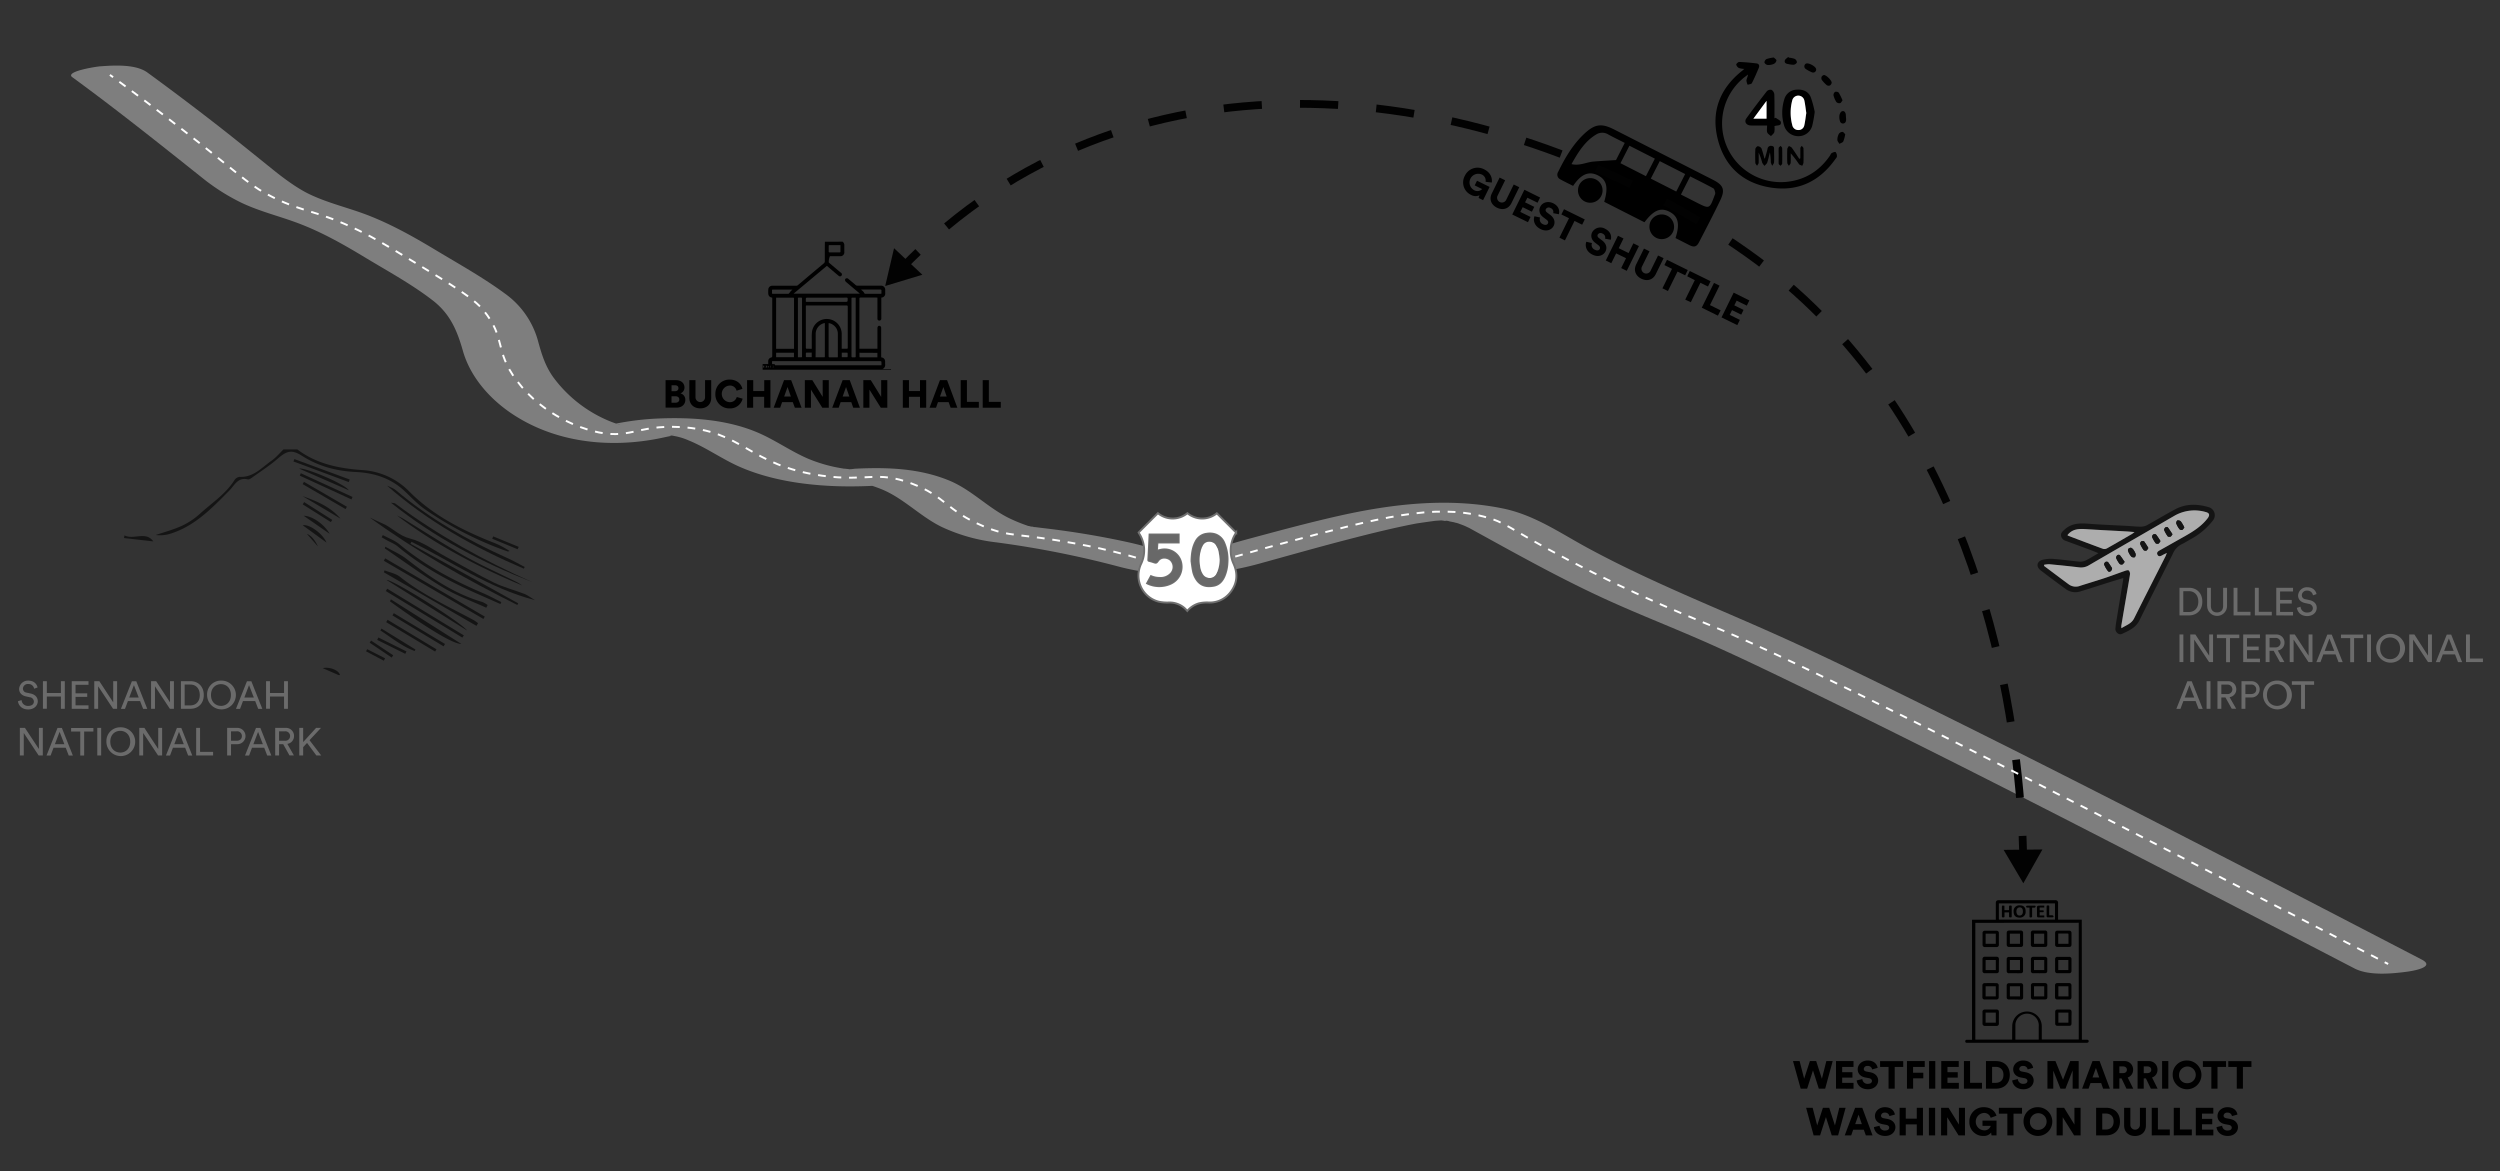<svg xmlns="http://www.w3.org/2000/svg" viewBox="0 0 1285 602"><rect x="0" y="0" width="1285" height="602" fill="#333333" stroke="none"/><g data-name="Layer 1"><path d="M760 101.75l.45-1.38a4.72 4.72 0 01-4.34-.2 7.05 7.05 0 01-3.19-9.79 7.21 7.21 0 019.87-3.38c3.65 1.79 4.28 4.78 4 6.83l-3.2-.39a3.41 3.41 0 00-2.06-3.78 4.48 4.48 0 00-3.88 8.06 3.37 3.37 0 004.17-.54L758 95.29l1.18-2.4 6.48 3.18-3.35 6.81zM766.81 99.4l4-8.13 2.83 1.39-3.88 7.9a2.46 2.46 0 104.42 2.17l3.88-7.9 2.84 1.4-4 8.13c-1.57 3.2-4.65 3.78-7.45 2.4s-4.21-4.17-2.64-7.36zM777.29 110.26l6.26-12.73 8.06 4-1.31 2.67-5.23-2.57-1.19 2.37 4.74 2.33-1.23 2.49-4.74-2.33-1.2 2.44 5.25 2.58-1.33 2.69zM798.34 109.57a2.15 2.15 0 00-1.34-2.64 1.74 1.74 0 00-2.41.51c-.3.61-.14 1.25.66 1.84l1.55 1.16c2.2 1.64 2.69 3.82 1.8 5.64-1 2-3.65 3.2-6.68 1.7-3.52-1.73-3.91-4.75-3.21-6.63l2.91.65a2.65 2.65 0 001.57 3.49c1.11.55 2.06.34 2.44-.45s0-1.37-.73-1.94l-1.58-1.18c-2-1.47-2.56-3.56-1.63-5.44 1.18-2.41 4.13-3 6.57-1.85 3.18 1.56 3.44 4.06 3 5.68zM809.3 113.56l-4.92 10-2.84-1.4 4.93-10-3.92-1.92 1.34-2.71 10.68 5.25-1.34 2.71zM825 122.69a2.14 2.14 0 00-1.34-2.63 1.73 1.73 0 00-2.41.5c-.3.61-.14 1.25.66 1.84l1.54 1.16c2.21 1.64 2.7 3.82 1.8 5.64-1 2-3.64 3.2-6.68 1.71-3.51-1.73-3.9-4.76-3.2-6.64l2.91.65a2.64 2.64 0 001.57 3.49c1.11.55 2.06.34 2.44-.45.32-.64 0-1.37-.73-1.94l-1.56-1.18c-2-1.47-2.55-3.55-1.63-5.44a4.81 4.81 0 016.58-1.85c3.17 1.56 3.44 4.06 3 5.68zM833.29 137.79l2.49-5.06-5.08-2.5-2.49 5.06-2.83-1.39 6.25-12.73 2.84 1.4-2.45 5 5.08 2.5 2.45-5 2.86 1.41-6.26 12.73zM841 135.9l4-8.14 2.84 1.4-3.89 7.9a2.46 2.46 0 104.42 2.17l3.88-7.9 2.84 1.39-4 8.14c-1.57 3.19-4.64 3.78-7.44 2.4s-4.18-4.17-2.65-7.36zM862.25 139.59l-4.93 10-2.83-1.4 4.92-10-3.91-1.93 1.33-2.71 10.68 5.25-1.33 2.71zM874 145.35l-4.93 10-2.86-1.35 4.92-10-3.91-2 1.33-2.71 10.68 5.25-1.33 2.72zM874.7 158.15l6.3-12.73 2.84 1.4-4.92 10 5.49 2.7-1.41 2.72zM884.86 163.14l6.25-12.72 8.06 4-1.31 2.67-5.23-2.56-1.19 2.42 4.74 2.33-1.18 2.45-4.74-2.33-1.2 2.45 5.24 2.57-1.33 2.7zM938.73 545.4H942l-3.86 14.18h-3.27l-3-9.4-3 9.4h-3.32l-3.95-14.18h3.4l2.34 9.08 2.94-9.08h3.24l2.94 9.1zM943.7 559.58V545.4h9v3h-5.82v2.7h5.28v2.78h-5.28v2.72h5.84v3zM962.28 549.68a2.15 2.15 0 00-2.36-1.78 1.74 1.74 0 00-1.94 1.52c0 .68.42 1.18 1.4 1.36l1.9.36c2.7.5 4.1 2.24 4.1 4.26 0 2.22-1.86 4.48-5.24 4.48-3.92 0-5.6-2.54-5.8-4.54l2.9-.7a2.64 2.64 0 002.94 2.44c1.24 0 2-.6 2-1.48 0-.72-.58-1.24-1.52-1.42l-1.94-.36c-2.4-.46-3.86-2.06-3.86-4.16 0-2.68 2.36-4.56 5.08-4.56 3.54 0 4.88 2.12 5.18 3.78zM973.88 548.42v11.16h-3.16v-11.16h-4.36v-3h11.9v3zM980.18 559.58V545.4h9.14v3h-6v3h5.26v2.88h-5.24v5.3zM991.54 559.58V545.4h3.2v14.18zM997.8 559.58V545.4h9v3h-5.8v2.7h5.28v2.78H1001v2.72h5.84v3zM1009.46 559.58V545.4h3.16v11.16h6.12v3zM1020.78 559.58V545.4h5.14c4.26 0 7.12 2.72 7.12 7.1s-2.86 7.08-7.14 7.08zm5-3c2.18 0 4-1.26 4-4.1s-1.78-4.12-4-4.12h-1.84v8.22zM1042.2 549.68a2.15 2.15 0 00-2.36-1.78 1.74 1.74 0 00-1.94 1.52c0 .68.42 1.18 1.4 1.36l1.9.36c2.7.5 4.1 2.24 4.1 4.26 0 2.22-1.86 4.48-5.24 4.48-3.92 0-5.6-2.54-5.8-4.54l2.9-.7a2.64 2.64 0 002.94 2.44c1.24 0 2-.6 2-1.48 0-.72-.58-1.24-1.52-1.42l-1.94-.36c-2.4-.46-3.86-2.06-3.86-4.16 0-2.68 2.36-4.56 5.08-4.56 3.54 0 4.88 2.12 5.18 3.78zM1065.34 559.58v-9.4l-3.7 9.4h-2.56l-3.7-9.28v9.28h-3V545.4h4.12l3.9 9.58 3.7-9.58h4.34v14.18zM1080 556.7h-5.48l-1 2.88h-3.32l5.34-14.18h3.66l5.28 14.18H1081zm-4.44-2.88h3.44l-1.7-4.9zM1090.48 554.3h-1.12v5.28h-3.16V545.4h5.62a4.33 4.33 0 014.6 4.44 4.07 4.07 0 01-2.8 4l2.88 5.74h-3.5zm.74-2.72c1.3 0 2-.72 2-1.72s-.7-1.72-2-1.72h-1.86v3.44zM1103 554.3h-1.12v5.28h-3.16V545.4h5.62a4.33 4.33 0 014.6 4.44 4.07 4.07 0 01-2.8 4l2.88 5.74h-3.48zm.74-2.72c1.3 0 2-.72 2-1.72s-.7-1.72-2-1.72h-1.86v3.44zM1111.32 559.58V545.4h3.2v14.18zM1124.14 545.1a7.39 7.39 0 11-7.38 7.4 7.18 7.18 0 017.38-7.4zm0 11.66a4.29 4.29 0 10-4.1-4.28 4 4 0 004.1 4.28zM1139.8 548.42v11.16h-3.16v-11.16h-4.36v-3h11.9v3zM1152.86 548.42v11.16h-3.16v-11.16h-4.36v-3h11.9v3zM945.4 569.4h3.24l-3.86 14.18h-3.26l-3-9.4-3 9.4h-3.32l-3.86-14.18h3.36l2.34 9.08 2.94-9.08h3.24l2.94 9.1zM958 580.7h-5.48l-1 2.88h-3.32l5.34-14.18h3.66l5.28 14.18h-3.44zm-4.44-2.88H957l-1.7-4.9zM971.14 573.68a2.15 2.15 0 00-2.36-1.78 1.74 1.74 0 00-1.94 1.52c0 .68.42 1.18 1.4 1.36l1.9.36c2.7.5 4.1 2.24 4.1 4.26 0 2.22-1.86 4.48-5.24 4.48-3.92 0-5.6-2.54-5.8-4.54l2.9-.7a2.64 2.64 0 002.94 2.44c1.24 0 2-.6 2-1.48 0-.72-.58-1.24-1.52-1.42l-1.94-.36c-2.4-.46-3.86-2.06-3.86-4.16 0-2.68 2.36-4.56 5.08-4.56 3.54 0 4.88 2.12 5.18 3.78zM985.22 583.58v-5.64h-5.66v5.64h-3.16V569.4h3.16v5.6h5.66v-5.6h3.18v14.18zM991.46 583.58V569.4h3.2v14.18zM1006.7 583.58l-5.84-9.32v9.32h-3.14V569.4h3.84l5.32 8.62v-8.62h3.12v14.18zM1023.64 583.58l-.2-1.44a4.7 4.7 0 01-4 1.74 7.05 7.05 0 01-7.18-7.38 7.21 7.21 0 017.38-7.4c4.06 0 5.94 2.4 6.56 4.38l-3 1.06a3.42 3.42 0 00-3.52-2.48 4.48 4.48 0 00.08 8.94 3.36 3.36 0 003.5-2.32H1019V576h7.22v7.58zM1034.94 572.42v11.16h-3.16v-11.16h-4.36v-3h11.9v3zM1047.48 569.1a7.39 7.39 0 11-7.38 7.4 7.18 7.18 0 017.38-7.4zm0 11.66a4.29 4.29 0 10-4.1-4.28 4 4 0 004.1 4.28zM1066.08 583.58l-5.84-9.32v9.32h-3.14V569.4h3.84l5.32 8.62v-8.62h3.16v14.18zM1077.4 583.58V569.4h5.14c4.26 0 7.12 2.72 7.12 7.1s-2.86 7.08-7.14 7.08zm5-3c2.18 0 4-1.26 4-4.1s-1.78-4.12-4-4.12h-1.84v8.22zM1091.8 578.46v-9.06h3.2v8.8a2.46 2.46 0 104.92 0v-8.8h3.08v9.06c0 3.56-2.5 5.44-5.62 5.44s-5.58-1.9-5.58-5.44zM1106 583.58V569.4h3.16v11.16h6.12v3zM1117.32 583.58V569.4h3.16v11.16h6.12v3zM1128.64 583.58V569.4h9v3h-5.82v2.7h5.28v2.78h-5.28v2.72h5.84v3zM1147.22 573.68a2.15 2.15 0 00-2.36-1.78 1.74 1.74 0 00-1.94 1.52c0 .68.42 1.18 1.4 1.36l1.9.36c2.7.5 4.1 2.24 4.1 4.26 0 2.22-1.86 4.48-5.24 4.48-3.92 0-5.6-2.54-5.8-4.54l2.9-.7a2.64 2.64 0 002.94 2.44c1.24 0 2-.6 2-1.48 0-.72-.58-1.24-1.52-1.42l-1.94-.36c-2.4-.46-3.86-2.06-3.86-4.16 0-2.68 2.36-4.56 5.08-4.56 3.54 0 4.88 2.12 5.18 3.78zM347.4 195.4c2.8 0 4.42 1.62 4.42 3.8a3.17 3.17 0 01-2.08 3 3.32 3.32 0 012.52 3.32c0 2.32-1.76 4-4.44 4h-5.72V195.4zm-.5 5.68c1.1 0 1.82-.58 1.82-1.54s-.62-1.52-1.86-1.52h-1.68v3.06zm.26 5.92c1.22 0 2-.64 2-1.66s-.72-1.66-2-1.66h-2V207zM354.32 204.46v-9.06h3.16v8.8a2.46 2.46 0 104.92 0v-8.8h3.16v9.06c0 3.56-2.5 5.44-5.62 5.44s-5.62-1.9-5.62-5.44zM367.7 202.52a7.22 7.22 0 017.3-7.42c4.26 0 6.14 2.74 6.6 4.78l-3 .94a3.43 3.43 0 00-3.62-2.64 4.28 4.28 0 000 8.54 3.62 3.62 0 003.72-2.66l3 .86a6.55 6.55 0 01-6.74 5 7.13 7.13 0 01-7.26-7.4zM392.78 209.58v-5.64h-5.66v5.64H384V195.4h3.16v5.6h5.66v-5.6H396v14.18zM407.5 206.7H402l-1 2.88h-3.33L403 195.4h3.66l5.34 14.18h-3.44zm-4.44-2.88h3.44l-1.7-4.9zM422.68 209.58l-5.85-9.32v9.32h-3.14V195.4h3.85l5.32 8.62v-8.62H426v14.18zM437.56 206.7h-5.48l-1 2.88h-3.32l5.35-14.18h3.66l5.23 14.18h-3.44zm-4.44-2.88h3.44l-1.7-4.9zM452.74 209.58l-5.85-9.32v9.32h-3.14V195.4h3.84l5.33 8.62v-8.62h3.16v14.18zM472.88 209.58v-5.64h-5.67v5.64h-3.16V195.4h3.16v5.6h5.67v-5.6h3.18v14.18zM487.6 206.7h-5.49l-1 2.88h-3.32l5.34-14.18h3.67l5.28 14.18h-3.44zm-4.45-2.88h3.44l-1.7-4.9zM493.79 209.58V195.4H497v11.16h6.13v3zM505.11 209.58V195.4h3.16v11.16h6.13v3zM861.21 122.37c2.37-7.29 1.41-11.23-3.14-13.55s-8.08-.82-12.82 5.42L834.92 109l-10.36-5.27c2.25-7.53 1.25-11.42-3.38-13.66s-8.57-.52-12.6 5.48c-2.19-1.11-4.46-2.19-6.64-3.4a2.63 2.63 0 01-1.05-3.8c3.56-7.26 7.61-14.22 13.63-19.77 5.35-4.91 8.73-5.28 15.2-2l50.72 25.82c5.41 2.75 6.39 5.08 3.77 10.56-3.47 7.26-7.22 14.4-10.92 21.56-1.24 2.39-2.54 2.69-5 1.46-2.29-1.18-4.64-2.37-7.08-3.61zm-26.09-48.92c-3-1.53-5.79-2.85-8.49-4.35a5.85 5.85 0 00-6.25.06c-5.85 3.54-9.22 9.14-12.64 15.2 4.21 1 7.66-1 11.28-1.31s7.52-.52 11.61-.78zM864 100l8.06 4.1c6.64 3.38 6.64 3.38 9.25-3.67a2.61 2.61 0 00.32-1.39c-.2-.8-.42-1.93-1-2.25-3.88-2.13-7.86-4.08-11.87-6.12zm-31.08-16.11L846 90.55l4.6-9-13.08-6.66zm33.26 5.57l-13.07-6.65-4.59 9 13.07 6.65z"/><path d="M814.43 103.48a6.4 6.4 0 01-2.62-8.59 6.33 6.33 0 112.62 8.59zM851.21 122.2a6.45 6.45 0 01-2.72-8.57 6.36 6.36 0 018.56-2.69 6.34 6.34 0 01-5.84 11.26z"/><g opacity=".6"><path d="M1091.34 297.11l-6.57 2c-5.1 1.61-10.19 3.27-15.31 4.83a8.34 8.34 0 01-7.73-1.2c-4.32-3.17-8.64-6.35-12.89-9.62-2.34-1.8-2-4.44.82-5.33a17.58 17.58 0 016.36-.46c4.37.32 8.71 1 13.08 1.37a6.57 6.57 0 003.19-.75c2-1 3.92-2.23 6.3-3.61-1.7-.68-3-1.24-4.32-1.73L1061.8 278a3.32 3.32 0 01-2.43-2.58c-.22-1.43.74-2.21 1.68-3.11 3.55-3.34 7.78-3.47 12.29-3.12 6.69.52 13.4.75 20.1 1.12 2.27.12 4.53.39 6.8.4a6.93 6.93 0 003.21-.72c4.93-2.7 9.74-5.65 14.71-8.27 5.53-2.91 11.39-2.76 17.23-1a4.29 4.29 0 012 6.87 35.61 35.61 0 01-11.35 9.54c-1.56.87-3.06 1.87-4.67 2.61a9.6 9.6 0 00-4.57 5c-5.67 11.38-11.5 22.69-17.11 34.1-1.91 3.88-5.51 5.35-9 7-1.54.74-3.49-.88-3.37-2.69.14-2.09.54-4.18.88-6.26 1-6.24 2.06-12.48 3.08-18.73a8 8 0 00.06-1.05zm-40.7-6.8v.62c4.24 3.17 8.47 6.37 12.74 9.52a6.17 6.17 0 005.89.62c4.22-1.36 8.47-2.62 12.67-4 3.38-1.12 6.7-2.41 10.06-3.57.7-.24 1.72-.58 2.16-.26a2.64 2.64 0 01.59 2.12c-.4 2.89-1 5.76-1.45 8.64q-1.48 8.81-3 17.6a8.45 8.45 0 00.06 1.32c2.45-1.59 5.15-2.3 6.53-5.08 5.31-10.65 10.74-21.25 16.11-31.86.22-.44.37-.91.72-1.76-1.07.53-1.72.8-2.31 1.15-.91.53-1.88 1-2.5-.2s.19-1.76 1.15-2.29c4.25-2.37 8.48-4.79 12.73-7.17 4.51-2.53 8.86-5.24 12-9.47 1.1-1.48.81-2.53-.95-3a20.64 20.64 0 00-16.3 1.91c-14.6 8.48-29.25 16.88-43.84 25.38a7.69 7.69 0 01-5.07 1.1c-5.11-.62-10.22-1.13-15.34-1.61a12.57 12.57 0 00-2.65.29zm12-15.23c.23.13.41.27.6.35 5.92 2.24 11.82 4.49 17.76 6.67a2.69 2.69 0 002-.27c4.29-2.41 8.54-4.89 12.79-7.36.34-.19.64-.46 1.35-1-1.64-.14-2.81-.26-4-.33-6.86-.39-13.72-.71-20.57-1.16-3.7-.22-7.28-.32-9.91 3.1z"/><path d="M1050.64 290.31a12.57 12.57 0 012.71-.3c5.12.48 10.23 1 15.34 1.61a7.69 7.69 0 005.07-1.1c14.59-8.5 29.24-16.9 43.84-25.38a20.64 20.64 0 0116.3-1.91c1.76.46 2 1.51.95 3-3.17 4.23-7.52 6.94-12 9.47-4.25 2.38-8.48 4.8-12.73 7.17-1 .53-1.72 1.18-1.15 2.29s1.59.73 2.5.2c.59-.35 1.24-.62 2.31-1.15-.35.85-.5 1.32-.72 1.76-5.37 10.61-10.8 21.21-16.11 31.86-1.38 2.78-4.08 3.49-6.53 5.08a8.45 8.45 0 01-.06-1.32q1.47-8.81 3-17.6c.49-2.88 1-5.75 1.45-8.64a2.64 2.64 0 00-.59-2.12c-.44-.32-1.46 0-2.16.26-3.36 1.16-6.68 2.45-10.06 3.57-4.2 1.4-8.45 2.66-12.67 4a6.17 6.17 0 01-5.89-.62c-4.27-3.15-8.5-6.35-12.74-9.52zm41.44-1.47c-.86-1.24-1.62-2.46-2.52-3.56a1.31 1.31 0 00-1.27.06c-.36.36-.74 1.11-.59 1.48a13.45 13.45 0 001.78 3 1.54 1.54 0 001.41.28c.42-.1.69-.68 1.19-1.26zm-6.47 3.19c-.54-.83-1.26-2-2.11-3.11a1.38 1.38 0 00-1.33-.05c-.37.26-.8 1-.67 1.3a13.56 13.56 0 002 3.43c.71.77 2.06-.02 2.11-1.6zm37.15-20.93a20.61 20.61 0 00-1.76-3.1 2.07 2.07 0 00-1.78-.52c-.34.09-.74 1.15-.58 1.59a11.29 11.29 0 001.66 2.92 1.54 1.54 0 001.4.35c.4-.14.66-.75 1.06-1.24zm-12.26 7a40.06 40.06 0 00-2.31-3.39 1.46 1.46 0 00-1.41 0 1.53 1.53 0 00-.61 1.31 16.43 16.43 0 001.83 3.21 1.58 1.58 0 001.43.2c.4-.15.63-.72 1.07-1.29zm-15.15 3.39c-1.28.16-1.84.79-1.48 1.79a8.8 8.8 0 001.6 2.77 1.91 1.91 0 001.82.33 2 2 0 00.4-1.77 8.86 8.86 0 00-1.34-2.37 3.68 3.68 0 00-1-.71zm21.32-6.92c-.83-1.24-1.58-2.46-2.46-3.57-.15-.2-1-.12-1.29.12s-.69 1-.55 1.35a16.16 16.16 0 001.82 3.18c.21.27 1 .3 1.45.15s.58-.62 1.03-1.19zm-12.4 7.09a38.55 38.55 0 00-2.21-3.41c-.2-.26-1.09-.25-1.45 0a1.51 1.51 0 00-.59 1.33 16.07 16.07 0 001.8 3.18 1.54 1.54 0 001.42.22c.4-.15.63-.74 1.03-1.28z" fill="#fff"/><path d="M1062.66 275.08c2.63-3.42 6.21-3.32 9.91-3.08 6.85.45 13.71.77 20.57 1.16 1.16.07 2.33.19 4 .33-.71.52-1 .79-1.35 1-4.25 2.47-8.5 4.95-12.79 7.36a2.69 2.69 0 01-2 .27c-5.94-2.18-11.84-4.43-17.76-6.67-.17-.1-.35-.24-.58-.37z" fill="#fff"/><path d="M1092.08 288.84c-.5.58-.77 1.15-1.19 1.3a1.54 1.54 0 01-1.41-.28 13.45 13.45 0 01-1.78-3c-.15-.37.23-1.12.59-1.48a1.31 1.31 0 011.27-.06c.9 1.06 1.66 2.28 2.52 3.52zM1085.61 292c0 1.55-1.4 2.34-2.08 1.57a13.56 13.56 0 01-2-3.43c-.13-.29.3-1 .67-1.3a1.38 1.38 0 011.33.05c.82 1.11 1.54 2.31 2.08 3.11zM1122.76 271.1c-.4.49-.66 1.1-1.11 1.28a1.54 1.54 0 01-1.4-.35 11.29 11.29 0 01-1.66-2.92c-.16-.44.24-1.5.58-1.59a2.07 2.07 0 011.78.52 20.61 20.61 0 011.81 3.06zM1110.5 278.14c-.44.57-.67 1.14-1.07 1.3a1.58 1.58 0 01-1.43-.2 16.43 16.43 0 01-1.83-3.21 1.53 1.53 0 01.61-1.31 1.46 1.46 0 011.41 0 40.06 40.06 0 012.31 3.42zM1095.35 281.53a3.68 3.68 0 011 .75 8.86 8.86 0 011.34 2.37 2 2 0 01-.4 1.77 1.91 1.91 0 01-1.82-.33 8.8 8.8 0 01-1.6-2.77c-.36-1 .2-1.63 1.48-1.79zM1116.67 274.61c-.45.57-.67 1.11-1 1.23s-1.24.12-1.45-.15a16.16 16.16 0 01-1.82-3.18c-.14-.33.21-1.05.55-1.35s1.14-.32 1.29-.12c.85 1.11 1.6 2.33 2.43 3.57zM1104.27 281.7c-.4.54-.63 1.13-1 1.3a1.54 1.54 0 01-1.42-.22 16.07 16.07 0 01-1.8-3.18 1.51 1.51 0 01.59-1.33c.36-.23 1.25-.24 1.45 0a38.55 38.55 0 012.18 3.43z"/></g><path d="M896.6 35.41a9.44 9.44 0 01-2.8-.45 2.81 2.81 0 01-1.38-1.78c0-.41 1-1.35 1.57-1.33 3 .11 5.9.39 8.84.74 1.26.15 1.67 1.14 1.2 2.26-1.12 2.66-2.25 5.33-3.57 7.89-.27.51-1.41.57-2.15.84a6.08 6.08 0 01-.65-2.25c.12-.95.7-1.84.79-3-1 .78-2.08 1.51-3 2.36a30.21 30.21 0 0022.37 52.83c9.68-.86 17.28-5.49 22.79-13.53.3-.44.48-1.08.9-1.31.62-.34 1.73-.77 2-.5a3.25 3.25 0 01.67 2.18c0 .46-.47 1-.78 1.38-8.06 11.4-19.08 16.79-32.91 14.72-14.52-2.17-24.11-10.88-27.61-25.1-3.41-13.87 1-25.59 12.16-34.64z"/><path d="M932.76 57.52a59.63 59.63 0 01-1.31 7.25A7.32 7.32 0 01924.3 70a7.6 7.6 0 01-7.25-5.42 22.81 22.81 0 01.07-13.49 6.74 6.74 0 016.42-5c3.14-.22 5.9.84 7.16 3.8a50.64 50.64 0 012.06 7.63zm-4.32.55c-.34-2.15-.55-4.35-1.05-6.49a3.19 3.19 0 00-6.19 0 24.75 24.75 0 000 12.73 3.08 3.08 0 003 2.54 3 3 0 003.21-2.53c.48-2.02.68-4.1 1.03-6.25zM912.71 60.53c.93.74 2.52 1.38 2.66 2.24.32 2.13-1.88 1.46-3.31 2.07a10.13 10.13 0 01-.06 3.06c-.25.79-1.13 1.39-1.72 2.07-.67-.62-1.65-1.14-1.92-1.91-.33-.94-.08-2.1-.08-3.53h-6.38a19.56 19.56 0 01-2.42-.07c-2.05-.25-3-2-1.86-3.6 3.42-4.75 7-9.42 10.57-14a2.61 2.61 0 012.42-.66 3.18 3.18 0 011.39 2.31c.14 4.09.07 8.19.07 12.29zm-11.48.47H908v-9.16zM907.19 81.39c.44-1.6.94-3.19 1.31-4.81a1.73 1.73 0 012.12-1.58c1.42.13 1.25 1.14 1.26 2.07 0 2.08.09 4.17 0 6.24 0 .65-.59 1.27-.91 1.9a5.91 5.91 0 01-.77-1.81 28.11 28.11 0 00-.47-5.09c-.45 1.75-.81 3.53-1.38 5.25-.22.64-.91 1.13-1.38 1.69a6.66 6.66 0 01-1.21-1.65 30.83 30.83 0 00-1.81-5.19c0 1.74.07 3.48 0 5.22 0 .54-.54 1.06-.82 1.59-.31-.51-.87-1-.89-1.54-.09-2.35-.12-4.7 0-7 0-.56.83-1.53 1.25-1.52a2.48 2.48 0 011.92 1.14 46.75 46.75 0 011.47 5.15zM925.38 81.38v-5.19c0-.42.46-.82.71-1.23.31.42.87.84.89 1.27.08 2.48.08 5 0 7.45a4.41 4.41 0 01-.66 1.53c-.55-.28-1.31-.41-1.64-.85a51.71 51.71 0 00-4.24-5.54c0 1.63.07 3.26-.05 4.88 0 .53-.58 1-.89 1.54-.29-.53-.82-1-.84-1.58q-.13-3.52 0-7c0-.56.53-1.09.82-1.64.53.31 1.23.5 1.56 1 1.33 1.83 2.54 3.75 3.79 5.63zM937.43 38.53c1.46.08 4.23 3 4.05 4.06a2 2 0 01-.93 1.36 1.82 1.82 0 01-1.62-.19 15.28 15.28 0 01-2.56-2.76 1.83 1.83 0 010-1.63c.18-.45.83-.67 1.06-.84zM914.24 80.15c0-1.34-.08-2.68 0-4 0-.43.65-.8 1-1.19.28.38.79.76.8 1.15q.1 4 0 8c0 .38-.57.74-.87 1.12-.33-.37-.9-.71-.93-1.1-.07-1.31.01-2.65 0-3.98zM948.45 69a17.73 17.73 0 01-1 3.7c-.33.6-1.3.84-2 1.24-.38-.68-1.05-1.37-1.05-2.06a6.68 6.68 0 01.78-3.09 2.33 2.33 0 011.83-1c.55.02 1.05.86 1.44 1.21zM947.06 51.59c-.44.54-.76 1.31-1.22 1.42a2.2 2.2 0 01-1.9-.51 11.17 11.17 0 01-1.52-3.5 2 2 0 01.79-1.76 2 2 0 011.91.39 31.13 31.13 0 011.94 3.96zM911.73 29.55c.41.42 1.36 1 1.37 1.53a2.5 2.5 0 01-1.38 1.77 6.76 6.76 0 01-3.14.55 2.22 2.22 0 01-1.66-1.24 2.19 2.19 0 011.05-1.8 18 18 0 013.76-.81zM948.88 61.05a3.25 3.25 0 01-.2 1.58 1.57 1.57 0 01-2.93-.36 6.74 6.74 0 01-.28-3c.13-.76.65-1.84 1.27-2.06 1.16-.44 1.82.48 2 1.63.05.62.07 1.23.14 2.21zM919.54 29.65a11.65 11.65 0 012.93.61 2.28 2.28 0 011.15 1.74c-.07.51-1 1.19-1.63 1.28a11.66 11.66 0 01-2.77-.34c-1.14-.12-2.14-.59-1.84-1.82.17-.71 1.14-1.23 1.74-1.84zM933.51 35.63a1.55 1.55 0 01-2.21 1.52 16.85 16.85 0 01-3.18-1.72 1.6 1.6 0 01.08-2.69c1.27-.74 5.28 1.44 5.31 2.89z"/><path d="M928.44 58.07c-.35 2.15-.55 4.23-1 6.23a3 3 0 01-3.21 2.53 3.08 3.08 0 01-3-2.54 24.75 24.75 0 010-12.73 3.19 3.19 0 016.19 0c.47 2.16.68 4.36 1.02 6.51zM901.23 61l6.77-9.16V61z" fill="#fff"/><path d="M1070.09 534.41h2.49c.53 0 1 .15 1 .75s-.41.82-1 .84h-61.7a.71.71 0 01-.74-.77.75.75 0 01.82-.78h2.66v-61.7h12.22v-8.48c0-1.1.44-1.57 1.51-1.57h29a1.32 1.32 0 011.5 1.52v8.5h12.18zm-54.77-60.06v60h18.92v-1c0-2.08 0-4.17.06-6.25a7.59 7.59 0 0114.91-1.56 8 8 0 01.27 2v6.76h19v-60zm12.12-1.66h28.82v-8.35h-28.84v7.93c0 .11.01.22.02.42zm20.41 61.68a.88.88 0 00.06-.21v-6.54a6 6 0 00-12-1.13 1.55 1.55 0 000 .21v7.67z"/><path d="M1064.75 523.13v2.88c0 .96-.4 1.25-1.19 1.26h-6a1.1 1.1 0 01-1.19-1.2v-6c0-.79.45-1.18 1.27-1.18h5.9c.86 0 1.23.4 1.25 1.26s-.04 1.98-.04 2.98zm-1.59 2.52v-5.17H1058v5.17zM1060.52 500.24h-2.88c-.88 0-1.31-.39-1.32-1.27v-5.9a1.14 1.14 0 011.29-1.25h5.9a1.1 1.1 0 011.23 1.22v6a1.07 1.07 0 01-1.19 1.17c-1.01.04-2.02.03-3.03.03zm2.61-1.61v-5.19h-5.19v5.19zM1060.5 513.73h-3a1.07 1.07 0 01-1.22-1.14v-6.11a1.11 1.11 0 011.23-1.17h6a1.12 1.12 0 011.21 1.25v6c0 .82-.4 1.19-1.22 1.2zm2.66-6.8H1058v5.21h5.21zM1035.57 500.24h-2.88a1.1 1.1 0 01-1.25-1.19v-6a1.11 1.11 0 011.27-1.19h5.9a1.09 1.09 0 011.23 1.21v6a1.07 1.07 0 01-1.19 1.17c-1.01.01-2.04 0-3.08 0zm2.7-1.61v-5.18h-5.21v5.18zM1035.61 513.74h-2.95c-.77 0-1.21-.37-1.22-1.15v-6a1.13 1.13 0 011.24-1.23h6a1.14 1.14 0 011.21 1.26v6c0 .81-.41 1.18-1.23 1.19zm-2.53-6.81v5.23h5.2v-5.23zM1064.75 482.53v2.88c0 .96-.41 1.32-1.27 1.32h-5.9a1.11 1.11 0 01-1.25-1.2v-6c0-.78.46-1.17 1.27-1.17h5.9a1.11 1.11 0 011.24 1.21c.03.95.01 1.95.01 2.96zm-6.82 2.59h5.27v-4.82c0-.38-.18-.46-.52-.46h-4.75zM1027.42 523.05v3a1.12 1.12 0 01-1.25 1.27h-5.9A1.17 1.17 0 011019 526v-5.83a1.13 1.13 0 011.26-1.27h5.9c.9 0 1.26.41 1.27 1.31s-.01 1.87-.01 2.84zm-1.58-2.56h-5.24v5.16h5.24zM1039.87 482.51v2.95a1.12 1.12 0 01-1.25 1.27h-5.9a1.13 1.13 0 01-1.27-1.26v-5.9c0-.88.44-1.26 1.33-1.27h5.83a1.13 1.13 0 011.26 1.26c.01.99 0 1.97 0 2.95zm-1.6-2.61h-5.2v5.23h5.2zM1048.09 500.24h-2.95a1.12 1.12 0 01-1.26-1.26v-5.9a1.15 1.15 0 011.28-1.27h5.9a1.13 1.13 0 011.24 1.28v5.9c0 .83-.41 1.23-1.26 1.24s-1.97.01-2.95.01zm2.65-6.79h-5.26v5.16h5.26zM1027.42 496.06v2.95a1.09 1.09 0 01-1.22 1.22h-6a1.11 1.11 0 01-1.2-1.23v-6a1.13 1.13 0 011.24-1.23h6c.82 0 1.21.46 1.22 1.3s-.04 2.01-.04 2.99zm-1.58-2.62h-5.23v5.18h5.23zM1048.14 513.74h-3a1.1 1.1 0 01-1.24-1.19v-6a1.14 1.14 0 011.22-1.25h6a1.15 1.15 0 011.22 1.3v5.84c0 .89-.39 1.28-1.28 1.28h-2.88zm2.59-6.79h-5.24v5.2h5.24zM1023.21 513.74h-3a1.11 1.11 0 01-1.26-1.24v-5.91a1.13 1.13 0 011.21-1.26q3-.06 6 0a1.13 1.13 0 011.18 1.27v5.91c0 .84-.41 1.22-1.26 1.23zm-2.6-6.8v5.2h5.22v-5.2zM1027.42 482.53v3a1.11 1.11 0 01-1.2 1.25h-6a1.11 1.11 0 01-1.19-1.2v-6a1.1 1.1 0 011.21-1.17h6a1.09 1.09 0 011.17 1.2c.02.9.01 1.91.01 2.92zm-6.81-2.64v5.23h5.22v-5.23zM1052.31 482.55v2.88c0 .96-.39 1.29-1.22 1.3h-6a1.13 1.13 0 01-1.23-1.23v-6a1.12 1.12 0 011.23-1.22h6a1.09 1.09 0 011.21 1.22c.02 1.04.01 2.04.01 3.05zm-6.81-2.66v5.23h5.22v-5.23zM1038.26 465.36c1.93 0 2.93 1.09 2.91 3.08a2.9 2.9 0 01-3.18 3.2c-2 0-3-1.11-3-3.12a2.9 2.9 0 013.27-3.16zm1.51 3.14c0-1.07-.35-1.77-1-2a1.64 1.64 0 00-2.17 1c-.42 1.25 0 2.71.89 3a1.37 1.37 0 00.28.05c1.23.18 2-.55 2-2.05zM1032.65 467.79v-1.74c0-.57.29-.6.7-.59s.68 0 .67.55v5c0 .59-.35.53-.73.54s-.67-.09-.64-.58v-2h-2.33v1.78c0 .58 0 .82-.7.81s-.66-.3-.65-.78v-4.21c0-1.21 0-1.21 1.31-1v2.25zM1050.76 465.48v1h-2.38v1.43h1.5c.34 0 .6 0 .6.48s-.21.5-.57.49-1 0-1.52 0v1.67h2.38v1h-3.25a.83.83 0 01-.51-.59v-4.85a.79.79 0 01.54-.55c1.05-.1 2.1-.08 3.21-.08zM1043.17 466.49a8.24 8.24 0 01-1.33 0c-.18 0-.46-.32-.45-.48a.66.66 0 01.46-.48h4c.42 0 .5.25.42.54a.72.72 0 01-.42.45 9.72 9.72 0 01-1.34 0V471c0 .54-.33.55-.73.57s-.63-.1-.62-.59c.03-1.47.01-2.92.01-4.49zM1053.29 470.47a13.54 13.54 0 011.71 0 .72.72 0 01.49.47c.09.33-.06.57-.48.56h-2.46c-.42 0-.59-.22-.59-.6v-5c0-.57.38-.48.72-.49s.64 0 .63.51c-.03 1.52-.02 2.98-.02 4.55z"/></g><g data-name="Layer 2"><path d="M37.21 39.71c22.72 16.6 44.64 34.1 66.65 51.62a106.21 106.21 0 0019.37 12.46c9.7 4.78 20.12 7.19 30.19 11 12.12 4.58 23.21 10.89 34.27 17.57 11.67 7.06 24 13.73 34.78 22.09 8.83 6.83 12.46 15.32 15.44 25.82 3.68 13 13.08 23.93 24 31.55 22.41 15.58 50.88 18.81 77.25 13.45 1.19-.24 2.38-.51 3.56-.76.51-.11 4.69-.88 1.14-.3 1.23-.2 4.43-1.68 1.33-.27l1.72-.1a16 16 0 01-2.77 0c5.31-.11-2.76-.75 2.06.18.44.09 3.05.64.51.09a33.75 33.75 0 017.19 2.23c9.22 3.75 17.34 9.71 26.47 13.68 15 6.53 31.92 9.13 48.16 9.82 7.69.32 15.36.16 23-.27 4.38-.23-4.92-.05-.61 0-9.31-.19 3.52.5-4.13-.25-3.77-.38.63.15 1.28.33 1 .26 3.55 1.22 5 1.79 11.42 4.66 20 14.11 31.15 19.49a90.61 90.61 0 0027.86 7.84 502.7 502.7 0 0163.31 12.56c23.1 6.08 48.52 4.81 71.4-1.48 14.94-4.11 29.84-8.35 44.84-12.26 6.73-1.75 13.46-3.46 20.23-5.05q4.89-1.15 9.82-2.19c1.54-.33 3.08-.64 4.63-.94 1-.2 2-.39 3-.57-1.61.28-1.5.26.31 0 2.53-.39 5.06-.73 7.6-1.08 1.14-.16 4.37-.36-.17 0l3.83-.28c4.51-.35-4.81 0-.36 0 1.66 0 5.12.79-.52-.09.52.08 3.11.46 3.52.21-2.85-.3-3.29-.33-1.32-.11.77.09 1.53.19 2.29.31 3.68.4-2.29-.74-.09 0 .89.3 1.89.4 2.81.62s1.75.48 2.63.68c-3.58-.83-1.26-.42-.43-.11 1.17.45 2.35.84 3.51 1.34.56.25 1.11.52 1.67.78 2.26 1.05-.51-.33.92.46 22.91 12.58 45.53 25.32 69.33 36.23 15.91 7.3 32.2 13.68 48.25 20.65 16.92 7.36 33.55 15.37 50.15 23.41 81.15 39.33 161.26 80.85 241.36 122.28q22.8 11.81 45.6 23.64c7.44 3.86 19.36 2.73 27.36 1.63 3.35-.46 14.39-2.47 7.18-6.21-89.33-46.38-178.69-92.79-269-137.17-19.51-9.58-39.06-19.11-58.86-28.06-33.88-15.34-68.45-28.73-101.25-46.57-14.36-7.82-27.21-16.84-43.48-20.12-27.69-5.58-56.23-2.33-83.53 3.77-15.6 3.49-31 7.67-46.47 11.83-11.69 3.12-23.28 7.12-35.15 9.41 6.43-1.24-6.89.46 1.45-.22-4.09.33 5.13.07.9 0h-1.16c-2.13 0-1.58 0 1.67.05a9.65 9.65 0 01-3.16-.2c2.52 1.36 3.76.48 1.08 0-3.21-.53 3.78.89.72.15-1.05-.25-2.11-.45-3.16-.71-8.59-2.11-17-4.79-25.66-6.69-14.19-3.11-28.54-5.47-43-7.17-1.9-.22-3.8-.48-5.7-.7-3.59-.43.76-.12.73.18l-2.4-.5c-3.41-.7 1.68.76-1.82-.5a85.38 85.38 0 01-8.69-3.59c-11.15-5.46-19.48-14.73-31.15-19.49-15.26-6.22-31.63-6.78-47.88-6-.71 0-3.26.53-3.83.17h1.27c1.76-.05 1.7-.06-.19 0h-1.54q3.94.13.29 0c-6-.66 3.56.78-3.18-.38a77 77 0 01-17-4.82c-9-3.83-17-9.62-26-13.48-15.94-6.84-34.4-8-51.51-7.26a140.48 140.48 0 00-23.64 3.06c-1.15.24-7.17 1-3 .69l-1.18.17a44.94 44.94 0 019.06-.22c4.41.44 1.78-.08-.71-.43-.9-.13-2.57-1 1.27.39-.68-.25-1.39-.41-2.07-.65-1.5-.54-3-1.07-4.48-1.67a68.07 68.07 0 01-28.57-22.07c-4.4-5.91-6.3-12.14-8.21-19.12A44.21 44.21 0 00259.68 151c-11.09-8.19-23.31-15-35.1-22.08-11.31-6.82-22.81-13.34-35.14-18.16-10-3.9-20.45-6.22-30.16-10.83-5.66-2.69-11.75-7-17.76-11.75-9.94-8-19.8-16-29.85-23.85q-17.73-13.8-35.88-27.04c-6.13-4.47-17.47-3.7-24.61-3.17-1.5.12-18.08 2.58-14 5.59z" fill="#7e7e7e"/><g opacity=".6"><path d="M152.82 231c9.89 7.45 21.29 9.76 33.39 10.62a36.93 36.93 0 0124.22 11.07c11.91 12 26.64 19.55 42.14 25.79a43.43 43.43 0 019.38 4.77c-.37.06-.8.28-1.11.17a178.06 178.06 0 01-42.62-21.77c-3.92-2.74-7.18-6.43-10.75-9.68-7-6.36-15.53-8.94-24.61-9.36-10-.47-19.18-2.93-27.68-8.34-5.3-3.38-7.87-2.48-12.54 1.58-4.16 3.6-8.84 6.59-13.33 9.81-.56.4-1.38.89-1.94.75-5.14-1.23-6.77 3-9.5 5.75-9 9.1-17.89 18.44-30.7 22.29A17.78 17.78 0 0180 275c4.45-1.51 9-2.7 13.29-4.65a37.23 37.23 0 009.36-6.17c6.13-5.6 13.28-10.17 17.86-17.39a3.68 3.68 0 012.54-1.68c7.17.4 11.48-4.79 16.57-8.35 2.27-1.59 4.09-3.83 6.11-5.78zM174.05 347l-8.16-3.57c3.62-.86 8.38 1.15 8.87 3.57z"/><path d="M190.05 266c2.15 1 4.26 2.08 6.45 3 5 2.07 8.45 6.36 14.24 7.8 6.54 1.63 12.38 6.09 18.49 9.38 8.17 4.4 16.18 9.13 24.51 13.2 5 2.47 10.6 3.86 15.85 5.9 1.69.66 3.15 1.87 5.33 3.19-23.62-6.18-42.71-19.77-63.41-30l-.54 1 55.42 30.66-.49.83c-26.28-13.17-51.9-27.48-75.85-44.96zM269.23 292.29c-25.4-10.84-49.31-24.21-70.3-42.67 1.52.76 3.26 1.25 4.51 2.31 17.4 14.72 37 25.79 57.71 35.08 2.92 1.32 5.71 2.94 8.56 4.42zM273.74 299.26c-25.88-10.12-50.29-22.82-72.82-40.89 1.38.24 1.89.18 2.19.4 21.89 16.34 45.68 29.43 70.63 40.49z"/><path d="M268.4 300.92c-22.85-9.54-44.56-21-64.41-36 1.18.62 2.4 1.16 3.54 1.85 10.54 6.43 20.91 13.17 31.66 19.22 8.59 4.83 17.66 8.82 26.49 13.21a29.19 29.19 0 012.72 1.72zM257.22 310.48l-12-5.31c-14.57-6.45-28.49-14-40.78-24.28-1.59-1.34-3.65-2.1-5.49-3.13-.94-.52-1.87-1.06-2.8-1.59l.62-1.14c2.9 1.58 6.15 2.74 8.65 4.81 12.82 10.62 27.25 18.38 42.48 24.87 3.33 1.41 6.52 3.16 9.77 4.76zM198.06 281c3.66 2.08 7.63 3.76 10.92 6.32 11.93 9.23 24.18 17.79 38.9 22.09a13.39 13.39 0 012.76 1.57l-.69 1.4c-7.46-3.42-15.29-6.21-22.28-10.41-10.28-6.17-19.94-13.35-29.87-20.09zM198 287l51.19 29.93-.71 1.21-51.2-29.91zM244.89 321.69l-47.6-27.53.39-1c2.66 1.07 5.73 1.6 7.89 3.31 11.62 9.2 25 15.35 37.91 22.26a20.33 20.33 0 012.24 1.6zM198.65 298.07c3.6-.07 38.66 22 41.4 26zM237.63 327.73l-39.32-23.93.73-1.21 39.39 24zM200.94 308.06L237.17 331c-4 .08-17-7.57-36.74-21.92zM228 332.22l-26.26-15.88.67-1.18L228.74 331zM179.28 247.8l-28.44-10.59.46-1.25 28.45 10.5zM199.22 318.57l25.13 15.16-.69 1.17-25.16-15.11zM154.63 243.24l26.58 12.19-.56 1.27-26.57-12.22zM179.27 252l-25.47-11.12c2.43-.88 23.41 7.74 25.47 11.12zM156.23 247.65l22.07 12.81-.68 1.21-22.06-12.83zM155.52 255c7.29 2.59 14.38 5.49 19.49 11.58zM196.08 323.08l17.48 10.78-.44.76c-6.54-2.39-11.85-6.86-17.61-10.57zM208.32 336.08l-14.44-7.17.61-1.25 14.44 7.17zM156.33 258.07l14.44 9.15-.71 1.15-14.45-9.12zM156.1 265.11c4.15 0 10.36 4.08 13.36 9.29zM64 275.19c4.71 2.46 10.91-2.4 14.81 3.09l-15.09-1.72zM167.84 278.89L155.6 270c3.09-.79 10.19 4.06 12.24 8.89zM266.05 282.31l-13.05-5.4.52-1.21 13.12 5.39zM201.33 338L190 330.34l.73-1.1 11.38 7.57zM157.75 274.42c2.23.75 4.41 3.55 5.66 6.47zM197.3 339.62l-9.14-4.83.55-1.12 9.22 4.68z"/></g><path d="M17.53 354a2.88 2.88 0 00-3-2.42 2.51 2.51 0 00-2.74 2.36 2.05 2.05 0 001.82 2.06l2.12.46c2.36.52 3.68 2 3.68 4 0 2.2-1.88 4.2-4.9 4.2-3.42 0-5-2.2-5.3-4.22l1.88-.6a3.22 3.22 0 003.4 3c2 0 2.92-1 2.92-2.26a2.31 2.31 0 00-2.12-2.2l-2-.44c-2-.44-3.46-1.76-3.46-3.88a4.52 4.52 0 014.68-4.22c3.2 0 4.48 2 4.8 3.52zM31.31 364.31V358h-7.24v6.3h-2v-14.17h2v6.06h7.24v-6.06h2v14.18zM36.87 364.31v-14.18h8.62V352h-6.66v4.36h6v1.84h-6v4.34h6.66v1.82zM58.11 364.31l-7.66-11.56v11.56h-2v-14.18h2.62L58.19 361v-10.87h2v14.18zM72 360.35h-6.25l-1.5 4h-2.1l5.64-14.18h2.26l5.64 14.18h-2.12zm-5.58-1.82h4.88l-2.46-6.36zM87.31 364.31l-7.66-11.56v11.56h-2v-14.18h2.62L87.39 361v-10.87h2v14.18zM93 364.31v-14.18h5c3.6 0 6.74 2.46 6.74 7.12s-3.18 7.06-6.78 7.06zm4.86-1.74c2.62 0 4.82-1.76 4.82-5.32s-2.16-5.38-4.78-5.38h-2.99v10.7zM113.57 349.83a7.4 7.4 0 11-7.12 7.38 7.07 7.07 0 017.12-7.38zm0 13c2.64 0 5.12-1.9 5.12-5.6s-2.48-5.58-5.12-5.58-5.12 1.88-5.12 5.58 2.48 5.58 5.12 5.58zM131.17 360.35h-6.28l-1.5 4h-2.1l5.64-14.18h2.26l5.64 14.18h-2.12zm-5.58-1.82h4.88l-2.47-6.36zM146 364.31V358h-7.24v6.3h-2v-14.17h2v6.06H146v-6.06h2v14.18zM19.87 388.31l-7.66-11.56v11.56h-2v-14.18h2.62L20 385v-10.87h2v14.18zM33.79 384.35h-6.28l-1.5 4h-2.1l5.64-14.18h2.26l5.64 14.18h-2.12zm-5.58-1.82h4.88l-2.46-6.36zM43.25 376v12.36h-2V376h-4.7v-1.82H48V376zM50 388.31v-14.18h2v14.18zM61.81 373.83a7.4 7.4 0 11-7.12 7.38 7.07 7.07 0 017.12-7.38zm0 13c2.64 0 5.12-1.9 5.12-5.6s-2.48-5.58-5.12-5.58-5.12 1.88-5.12 5.58 2.48 5.58 5.12 5.58zM81.25 388.31l-7.66-11.56v11.56h-2v-14.18h2.62L81.33 385v-10.87h2v14.18zM95.17 384.35h-6.28l-1.5 4h-2.1l5.64-14.18h2.26l5.64 14.18h-2.12zm-5.58-1.82h4.88L92 376.17zM100.83 388.31v-14.18h2v12.34h6.7v1.84zM118.75 382.51v5.8h-2v-14.18H122a4.19 4.19 0 110 8.38zm2.84-1.76c1.7 0 2.74-.94 2.74-2.4a2.43 2.43 0 00-2.74-2.46h-2.84v4.86zM135.81 384.35h-6.28l-1.5 4h-2.1l5.64-14.18h2.26l5.64 14.18h-2.12zm-5.58-1.82h4.88l-2.46-6.36zM145.57 382.51h-2.12v5.8h-2v-14.18h5.34a4.11 4.11 0 014.34 4.22 4 4 0 01-3.44 4l3.38 5.94h-2.28zm.88-1.76a2.44 2.44 0 100-4.86h-3v4.86zM157.83 381.87l-2 2.16v4.28h-2v-14.18h2v7.3l6.64-7.3H165l-5.9 6.32 6 7.86h-2.48zM1120.25 316.31v-14.18h5c3.6 0 6.74 2.46 6.74 7.12s-3.18 7.06-6.78 7.06zm4.86-1.74c2.62 0 4.82-1.76 4.82-5.32s-2.16-5.38-4.78-5.38h-2.94v10.7zM1134.45 311.47v-9.34h1.94v9.28c0 2.16 1.18 3.38 3.16 3.38s3.14-1.22 3.14-3.38v-9.28h2v9.34a5.1 5.1 0 11-10.2 0zM1148.05 316.31v-14.18h2v12.34h6.7v1.84zM1159 316.31v-14.18h2v12.34h6.7v1.84zM1170 316.31v-14.18h8.62V304h-6.66v4.36h6v1.84h-6v4.34h6.66v1.82zM1188.87 306a2.88 2.88 0 00-3-2.42 2.51 2.51 0 00-2.74 2.36A2.05 2.05 0 001185 308l2.12.46c2.36.52 3.68 2 3.68 4 0 2.2-1.88 4.2-4.9 4.2-3.42 0-5-2.2-5.3-4.22l1.88-.6a3.22 3.22 0 003.4 3c2 0 2.92-1 2.92-2.26a2.31 2.31 0 00-2.12-2.2l-2-.44c-2-.44-3.46-1.76-3.46-3.88a4.52 4.52 0 014.68-4.22c3.2 0 4.48 2 4.8 3.52zM1120.25 340.31v-14.18h2v14.18zM1135.47 340.31l-7.66-11.56v11.56h-2v-14.18h2.62l7.08 10.88v-10.88h2v14.18zM1146.21 328v12.36h-2V328h-4.74v-1.82H1151V328zM1153 340.31v-14.18h8.62V328h-6.66v4.36h6v1.84h-6v4.34h6.66v1.82zM1168.67 334.51h-2.12v5.8h-2v-14.18h5.34a4.11 4.11 0 014.34 4.22 4 4 0 01-3.44 4l3.38 5.94h-2.28zm.88-1.76a2.44 2.44 0 100-4.86h-3v4.86zM1186.57 340.31l-7.66-11.56v11.56h-2v-14.18h2.62l7.08 10.88v-10.88h2v14.18zM1200.49 336.35h-6.28l-1.5 4h-2.1l5.64-14.18h2.26l5.64 14.18H1202zm-5.58-1.82h4.88l-2.46-6.36zM1210 328v12.36h-2V328h-4.74v-1.82h11.44V328zM1216.69 340.31v-14.18h2v14.18zM1228.51 325.83a7.4 7.4 0 11-7.12 7.38 7.07 7.07 0 017.12-7.38zm0 13c2.64 0 5.12-1.9 5.12-5.6s-2.48-5.58-5.12-5.58-5.12 1.88-5.12 5.58 2.48 5.58 5.12 5.58zM1248 340.31l-7.66-11.56v11.56h-2v-14.18h2.66l7 10.87v-10.87h2v14.18zM1261.87 336.35h-6.28l-1.5 4H1252l5.64-14.18h2.26l5.64 14.18h-2.12zm-5.58-1.82h4.88l-2.46-6.36zM1267.53 340.31v-14.18h2v12.34h6.7v1.84zM1128.53 360.35h-6.28l-1.5 4h-2.1l5.64-14.18h2.26l5.64 14.18h-2.12zm-5.58-1.82h4.88l-2.46-6.36zM1134.19 364.31v-14.18h2v14.18zM1143.89 358.51h-2.12v5.8h-2v-14.18h5.34a4.11 4.11 0 014.34 4.22 4 4 0 01-3.44 4l3.38 5.94h-2.28zm.88-1.76a2.44 2.44 0 100-4.86h-3v4.86zM1154.13 358.51v5.8h-2v-14.18h5.16a4.19 4.19 0 110 8.38zm2.84-1.76c1.7 0 2.74-.94 2.74-2.4a2.43 2.43 0 00-2.74-2.46h-2.84v4.86zM1170.33 349.83a7.4 7.4 0 11-7.12 7.38 7.07 7.07 0 017.12-7.38zm0 13c2.64 0 5.12-1.9 5.12-5.6s-2.48-5.58-5.12-5.58-5.12 1.88-5.12 5.58 2.48 5.58 5.12 5.58zM1184.75 352v12.36h-2V352h-4.74v-1.82h11.44V352z" fill="#6b6b6b"/><path d="M464.78 136.49q3.51-3.62 7.1-7" fill="none" stroke="#020202" stroke-miterlimit="10" stroke-width="4"/><path d="M486.54 116.39C607.71 15.82 780.89 47.14 898 130c114.36 80.91 136.76 224.08 141 289.86" fill="none" stroke="#020202" stroke-miterlimit="10" stroke-width="4" stroke-dasharray="19.63,19.63"/><path d="M1039.59 429.66c.16 3.7.27 7 .34 10" fill="none" stroke="#020202" stroke-miterlimit="10" stroke-width="4"/><path fill="#020202" d="M474.09 141.22L455 147l4.54-19.42 14.55 13.64zM1029.86 436.83L1040 454l9.8-17.37-19.94.2z"/><path d="M56.5 38.5l1.62 1.18" fill="none" stroke="#fff" stroke-miterlimit="10"/><path d="M61.34 42.05C78.82 54.91 92.78 65.79 102.5 73.5c23.59 18.73 26.62 22.4 38 28 16.39 8.07 22.09 6.36 44 17 8.17 4 14.78 8 28 16 20.58 12.49 30.87 18.73 36 25 11.74 14.34 5.44 20.5 17 36 14.18 19 35 24.93 39 26 19 5 22.38-3.21 45-2 32.92 1.76 34.91 19.68 73 25 23.4 3.27 27.9-2.77 46 4 17.57 6.57 17.78 13.92 37 22 14.09 5.92 16.91 3.21 48 9 33.42 6.23 34.61 10.2 51 11 16.92.83 24-3 54-11 51.8-13.82 78.23-20.59 104-14 12.15 3.11 11.65 5.53 43 22 38.13 20 65.3 30.35 81 37 32.63 13.83 117.65 55.05 337.45 169.16" fill="none" stroke="#fff" stroke-miterlimit="10" stroke-dasharray="3.998,3.998"/><path d="M1225.72 494.58l1.78.92" fill="none" stroke="#fff" stroke-miterlimit="10"/><path d="M585.24 273.7l9.92-9.93a11.88 11.88 0 0015.18 0 11.85 11.85 0 0015.11.06l9.95 9.94a16 16 0 00-2.33 5.18 16.3 16.3 0 001 10.85c2.35 5.27 1.84 10.29-1.77 14.81a13.31 13.31 0 01-10.86 5.09 18.26 18.26 0 00-5.31.46 12.28 12.28 0 00-5.87 3.88 16.93 16.93 0 00-1.49-1.56 11.7 11.7 0 00-7.86-2.79 21.7 21.7 0 01-5.15-.38 13.85 13.85 0 01-10.47-11.64 14.2 14.2 0 011.2-7.79 15.93 15.93 0 00-1.14-15.92zm27.2 14.68c.15 1.08.36 3.05.74 5a11.8 11.8 0 002.38 5.25c2.22 2.67 5.17 3 8.31 2.43 2.81-.51 4.47-2.46 5.55-5a19.89 19.89 0 001.48-6.86 21.69 21.69 0 00-1.6-10 7.71 7.71 0 00-4.43-4.47 9.06 9.06 0 00-4.47-.38 7.31 7.31 0 00-5.73 3.83c-1.6 2.91-2.13 6.05-2.23 10.2zm-21.56-13.63c-.06 1.23-.11 2.42-.17 3.61-.15 3.14-.3 6.28-.47 9.42 0 .34.12.43.41.51.72.18 1.44.37 2.14.62 1.48.5 1.54.52 2.44-.7 1.74-2.38 5-1.75 6.48-.38a5 5 0 01-.14 7.28 7.22 7.22 0 01-5.61 1.95 11.13 11.13 0 01-4.35-.92l-2 3.68a14.18 14.18 0 0011.76.36 9.54 9.54 0 005.8-10.69 8.71 8.71 0 00-10.38-6.9c-.7.14-1.38.32-2.15.5l.29-4.26h10.9v-4.08z" fill="#fff" stroke="#707070" stroke-miterlimit="10"/><path d="M612.44 288.38c.1-4.15.63-7.29 2.23-10.19a7.31 7.31 0 015.73-3.83 9.06 9.06 0 014.47.38 7.71 7.71 0 014.43 4.47 21.69 21.69 0 011.6 10 19.89 19.89 0 01-1.48 6.86c-1.08 2.5-2.74 4.45-5.55 5-3.14.56-6.09.24-8.31-2.43a11.8 11.8 0 01-2.38-5.25c-.38-1.96-.59-3.93-.74-5.01zm14.45-.77c-.08-.82-.14-1.92-.3-3a10.39 10.39 0 00-1.72-4.7c-1.25-1.7-4.9-2.28-6.42.27a10.82 10.82 0 00-1 2.24 18.91 18.91 0 00-.54 8.49 10.33 10.33 0 001.37 4.16 3.84 3.84 0 002.22 1.81 3.91 3.91 0 005-2.26 17.42 17.42 0 001.39-7.01zM590.88 274.75h14.92v4.08h-10.9l-.29 4.26c.77-.18 1.45-.36 2.15-.5a8.71 8.71 0 0110.38 6.9 9.54 9.54 0 01-5.8 10.69 14.18 14.18 0 01-11.76-.36l2-3.68a11.13 11.13 0 004.35.92 7.22 7.22 0 005.61-1.95 5 5 0 00.14-7.28c-1.45-1.37-4.74-2-6.48.38-.9 1.22-1 1.2-2.44.7-.7-.25-1.42-.44-2.14-.62-.29-.08-.42-.17-.41-.51.17-3.14.32-6.28.47-9.42.09-1.19.14-2.36.2-3.61z" fill="#686868"/><path d="M626.89 287.61a17.42 17.42 0 01-1.46 7 3.91 3.91 0 01-5 2.26 3.84 3.84 0 01-2.22-1.81 10.33 10.33 0 01-1.37-4.16 18.91 18.91 0 01.54-8.49 10.82 10.82 0 011-2.24c1.52-2.55 5.17-2 6.42-.27a10.39 10.39 0 011.72 4.7c.23 1.09.29 2.19.37 3.01z" fill="#fff"/><path d="M433.08 124.23a2.16 2.16 0 01.9 1.94v3.28a2 2 0 01-2.24 2.24h-5.16a7.75 7.75 0 00-.61 3.06c0 .15.19.32.32.44l5.94 5a1 1 0 01.48 1.17 1 1 0 01-1.68.38c-1.35-1.12-2.69-2.26-4-3.39l-2-1.71L408 150.86l.05.1H442l-.59-.52c-2.18-1.83-4.37-3.66-6.53-5.51a1.63 1.63 0 01-.51-.8.83.83 0 01.46-1 1 1 0 011.12.13l2.16 1.8c.55.47 1.12.93 1.66 1.42a1.38 1.38 0 001 .36h12a2.09 2.09 0 012.23 2.36v1.51a2 2 0 01-1.81 2.23l-.19.06v10.78a1 1 0 01-1 1 .94.94 0 01-1-1V153a4.24 4.24 0 00-.44-.05h-8.18c-.51 0-.64.15-.64.64v25.65H451v-.55-10a1.63 1.63 0 01.24-.87.81.81 0 011-.3 1 1 0 01.68 1v15.12l.4.11a2.05 2.05 0 011.63 2v1.35a2.37 2.37 0 01-1.44 2.65H458c0 .17.06.4-.26.31H392v-2.92h2.86v-1.34a1.92 1.92 0 011.38-2c.66-.14.69-.48.69-1V153l-.49-.12a2 2 0 01-1.54-1.82 17.35 17.35 0 010-2.28 2 2 0 011.87-1.9 6.78 6.78 0 01.78 0h11.78a1.35 1.35 0 00.74-.28c1.35-1.11 2.69-2.25 4-3.38 3.11-2.61 6.22-5.23 9.34-7.83a1.36 1.36 0 00.54-1.19v-4.64c0-1.77 0-3.54.05-5.31zm-15.83 55.05v-.68-4.74a22.48 22.48 0 01.15-3.58 7.68 7.68 0 0115.24 1.32v7.64H435c.74 0 .74 0 .74-.73v-20.84c0-.56-.19-.65-.69-.65H415.2c-1.08 0-1-.14-1 1v20.58c0 .54.16.69.68.66.74-.01 1.51.02 2.37.02zM398.92 153v26.29h9.21v-8.42-17.35c0-.41-.12-.53-.53-.53h-6.56zm54.15 34.75v-1.47c0-.47-.15-.67-.68-.67h-54.75c-.95 0-.81 0-.81.81s0 .77.77.75c.43 0 .75.06.77.57zm-33.86-4.12H423.14c.86 0 .83.16.83-.85v-16.2-.54a5.56 5.56 0 00-.56.11 5.71 5.71 0 00-4.15 5.33v7.81zm11.44 0v-.29-11.82a5.49 5.49 0 00-2.55-4.6 4.33 4.33 0 00-2.19-.83v16.98c0 .49.17.61.63.6h3.59zm9.16-30.63h-1.73c-.32 0-.43.11-.42.42v29.65c0 .44.11.65.58.6h.89c.69 0 .69 0 .69-.72V153zm-29.68 0v30.65h1.6c.52 0 .52-.13.51-.51v-24.73-4.95c0-.17-.16-.47-.27-.48-.62-.05-1.22.02-1.84.02zm14.81 0h-9.53c-1.23 0-1.24 0-1.21 1.25 0 1-.17.91.94.91h19.06c1.51 0 1.48 0 1.51-1.51 0-.53-.14-.68-.67-.67-3.37.02-6.73.02-10.1.02zm7.06-27h-5.78c-.1 0-.27.21-.27.32v3.07c0 .12.2.34.31.34h5.41c.11 0 .32-.18.32-.28.01-1.14.01-2.27.01-3.45zm-23.9 55.32h-9.18v2.27h9.18zm33.67 0v1.89c0 .35.1.46.44.46h8.77v-2.3zm-34.47-32.41a2.78 2.78 0 00-.4-.07h-9.64c-.35 0-.46.14-.44.47s0 .83 0 1.25.11.45.45.45h7.92a.67.67 0 00.42-.25c.31-.37.57-.78.88-1.13a6.83 6.83 0 01.81-.72zm35.44-.08l-.06.15c.28.24.59.46.85.73a3.1 3.1 0 01.68.9.56.56 0 00.62.39h7.44c.89 0 .8.09.79-.82a5.12 5.12 0 010-.68c.07-.52-.11-.69-.66-.68h-8.59zm-25.52 32.41h-2.69a.45.45 0 00-.32.28v1.76c0 .11.16.29.26.29h2.75zm15.45 2.36h2.81c.07 0 .2-.22.21-.34v-1.66c0-.11-.14-.32-.22-.33h-2.8zm-40.3 5h-.24v.15a1.29 1.29 0 00.43.17c.12 0 .33-.16.32-.23a2.25 2.25 0 00-.19-.59l.13-.12-.09-.15a1.59 1.59 0 00-.5.32c-.09.04.08.27.14.4zm1.48-.25l-.35.55h.78v-.07l-.15-.07a2.66 2.66 0 00.07-.72c0-.05-.33-.08-.5-.07s-.11.15-.16.23zm1.86-.09l.47.37-.41.11v.12l.52-.08-.25-.69.19-.06-.09-.14zm1.45-.22v.19l.32-.14.1.09-.45.7h.68l-.32-.09.16-.75zm-2 .22l-.54-.09v.67h.54z"/></g></svg>